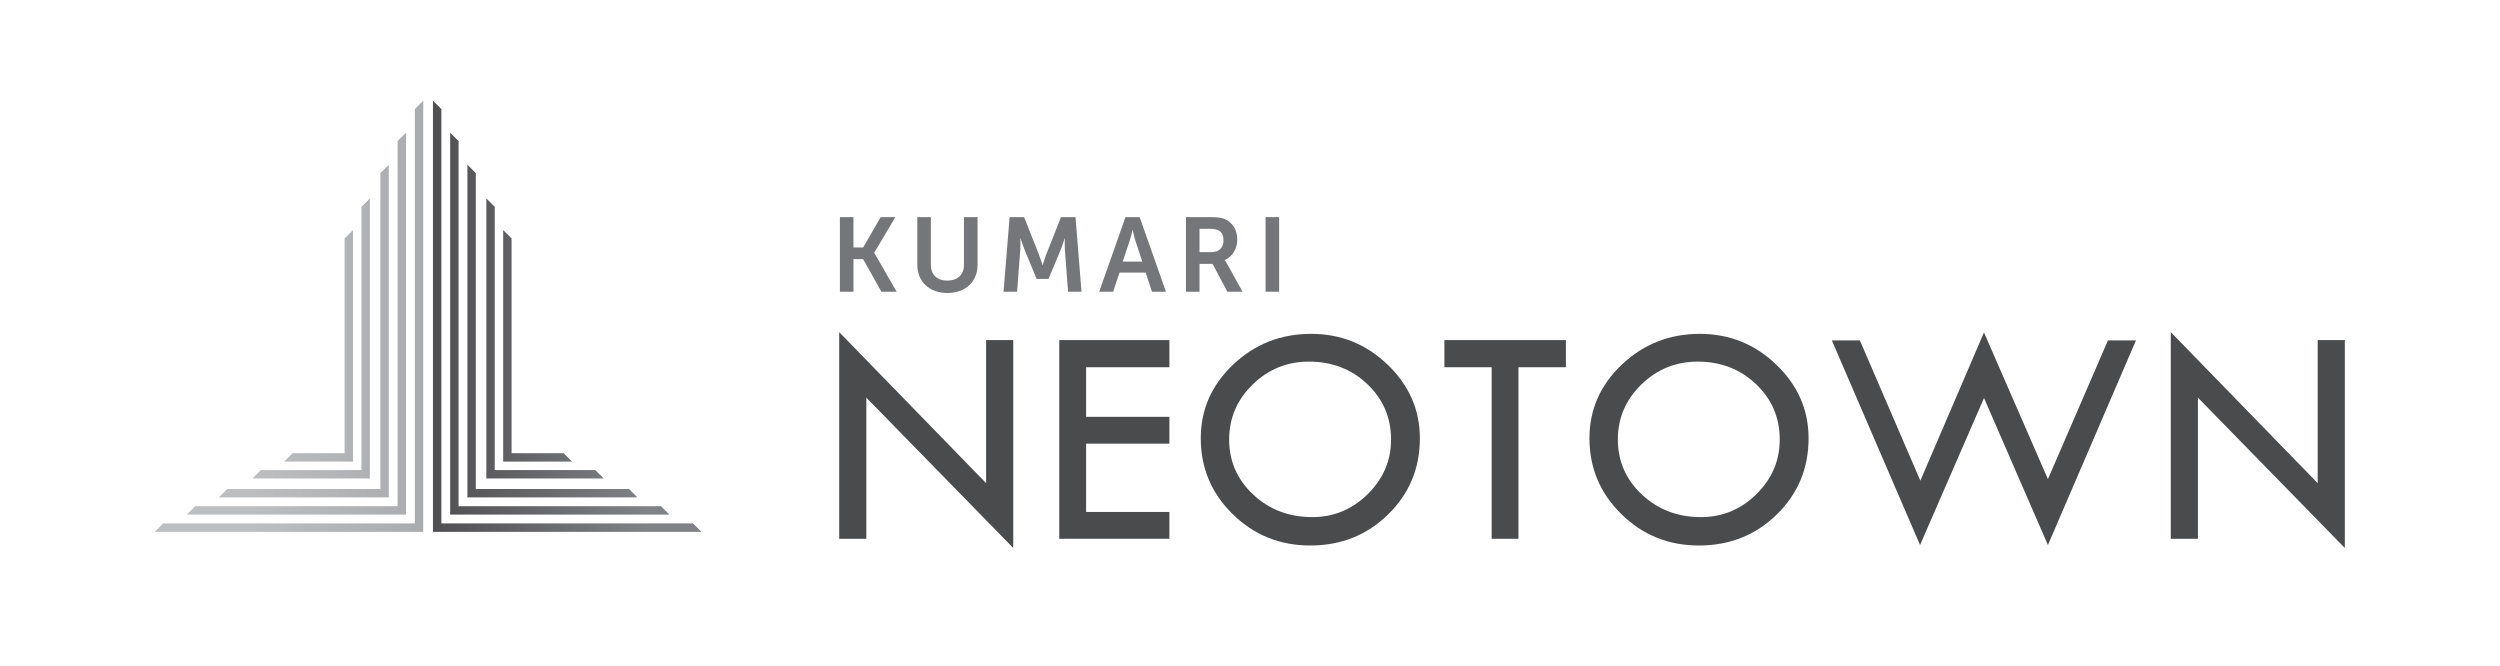 <?xml version="1.0" encoding="utf-8"?>
<!-- Generator: Adobe Illustrator 16.0.0, SVG Export Plug-In . SVG Version: 6.00 Build 0)  -->
<!DOCTYPE svg PUBLIC "-//W3C//DTD SVG 1.1//EN" "http://www.w3.org/Graphics/SVG/1.1/DTD/svg11.dtd">
<svg version="1.1" id="Layer_1" xmlns="http://www.w3.org/2000/svg" xmlns:xlink="http://www.w3.org/1999/xlink" x="0px" y="0px"
	 width="216px" height="57.534px" viewBox="0 0 216 57.534" enable-background="new 0 0 216 57.534" xml:space="preserve">
<g>
	<g>
		<g>
			<path fill="#757679" d="M72.567,18.759h1.171v2.624h0.836l1.516-2.624h1.271l-1.825,3.069v0.018l1.934,3.359h-1.316l-1.579-2.814
				h-0.836v2.814h-1.171V18.759z"/>
			<path fill="#757679" d="M79.255,18.759h1.172v4.132c0,0.862,0.563,1.353,1.425,1.353c0.863,0,1.435-0.49,1.435-1.362v-4.122
				h1.172v4.132c0,1.443-1.045,2.424-2.597,2.424c-1.562,0-2.606-0.98-2.606-2.424V18.759z"/>
			<path fill="#757679" d="M87.231,18.759h1.253l1.262,3.188c0.146,0.381,0.327,0.944,0.327,0.944h0.019
				c0,0,0.172-0.563,0.317-0.944l1.262-3.188h1.253l0.518,6.446h-1.162l-0.272-3.604c-0.027-0.427-0.009-0.998-0.009-0.998h-0.019
				c0,0-0.19,0.626-0.345,0.998l-1.044,2.497h-1.026l-1.034-2.497c-0.154-0.372-0.354-1.008-0.354-1.008h-0.019
				c0,0,0.019,0.581-0.009,1.008l-0.272,3.604h-1.171L87.231,18.759z"/>
			<path fill="#757679" d="M98.984,23.553h-2.261l-0.544,1.652h-1.208l2.27-6.446h1.226l2.271,6.446h-1.208L98.984,23.553z
				 M97.85,19.876c0,0-0.146,0.636-0.272,0.999L97.006,22.6h1.688l-0.572-1.725c-0.118-0.363-0.254-0.999-0.254-0.999H97.85z"/>
			<path fill="#757679" d="M102.468,18.759h2.079c0.699,0,1.017,0.055,1.298,0.182c0.645,0.291,1.054,0.908,1.054,1.762
				c0,0.771-0.409,1.489-1.09,1.762v0.018c0,0,0.091,0.091,0.218,0.318l1.326,2.405h-1.308l-1.28-2.405h-1.126v2.405h-1.171V18.759z
				 M104.692,21.782c0.626,0,1.017-0.372,1.017-1.017c0-0.617-0.264-0.999-1.181-0.999h-0.89v2.016H104.692z"/>
			<path fill="#757679" d="M109.346,18.759h1.172v6.446h-1.172V18.759z"/>
		</g>
		<g>
			<g>
				<path fill="#4A4B4C" d="M72.506,28.696L85.2,41.744v-12.36h2.345v17.962L74.851,34.356v12.194h-2.345V28.696z"/>
				<path fill="#4A4B4C" d="M91.521,29.384h9.514v2.345H93.84v4.285h7.195v2.317H93.84v5.902h7.195v2.317h-9.514V29.384z"/>
				<path fill="#4A4B4C" d="M103.746,37.866c0-2.478,0.934-4.601,2.803-6.369c1.868-1.768,4.114-2.652,6.737-2.652
					c2.56,0,4.765,0.892,6.616,2.673c1.85,1.781,2.775,3.898,2.775,6.349c0,2.595-0.914,4.787-2.742,6.578s-4.072,2.686-6.73,2.686
					c-2.623,0-4.855-0.901-6.697-2.706S103.746,40.434,103.746,37.866z M120.186,37.974c0-1.894-0.684-3.488-2.049-4.785
					s-3.045-1.945-5.039-1.945c-1.896,0-3.52,0.66-4.871,1.979c-1.353,1.318-2.028,2.902-2.028,4.751
					c0,1.876,0.694,3.462,2.082,4.759s3.088,1.945,5.101,1.945c1.85,0,3.447-0.662,4.789-1.985
					C119.514,41.368,120.186,39.796,120.186,37.974z"/>
				<path fill="#4A4B4C" d="M124.796,29.384h10.497v2.345h-4.097v14.822h-2.317V31.729h-4.083V29.384z"/>
				<path fill="#4A4B4C" d="M137.329,37.866c0-2.478,0.934-4.601,2.803-6.369c1.868-1.768,4.114-2.652,6.737-2.652
					c2.561,0,4.766,0.892,6.616,2.673s2.776,3.898,2.776,6.349c0,2.595-0.914,4.787-2.742,6.578s-4.072,2.686-6.731,2.686
					c-2.623,0-4.855-0.901-6.696-2.706C138.25,42.619,137.329,40.434,137.329,37.866z M153.769,37.974
					c0-1.894-0.683-3.488-2.048-4.785c-1.366-1.297-3.046-1.945-5.04-1.945c-1.896,0-3.52,0.66-4.871,1.979
					c-1.353,1.318-2.028,2.902-2.028,4.751c0,1.876,0.694,3.462,2.082,4.759s3.088,1.945,5.101,1.945
					c1.851,0,3.447-0.662,4.79-1.985C153.097,41.368,153.769,39.796,153.769,37.974z"/>
				<path fill="#4A4B4C" d="M171.416,28.724l5.524,12.672l5.187-11.984h2.42L176.94,47.09l-5.522-12.701l-5.526,12.701l-7.62-17.679
					h2.421l5.224,12.12L171.416,28.724z"/>
				<path fill="#4A4B4C" d="M187.555,28.696l12.693,13.048v-12.36h2.345v17.962l-12.693-12.989v12.194h-2.345V28.696z"/>
			</g>
		</g>
	</g>
	<g>
		<g>
			<linearGradient id="SVGID_1_" gradientUnits="userSpaceOnUse" x1="55.834" y1="27.344" x2="32.069" y2="27.344">
				<stop  offset="0" style="stop-color:#808285"/>
				<stop  offset="1" style="stop-color:#414042"/>
			</linearGradient>
			<polygon fill="url(#SVGID_1_)" points="59.839,45.188 59.839,45.223 38.135,45.223 38.135,9.463 38.172,9.463 37.443,8.736 
				37.407,8.736 37.407,45.952 60.566,45.952 60.566,45.914 			"/>
			<linearGradient id="SVGID_2_" gradientUnits="userSpaceOnUse" x1="55.835" y1="27.981" x2="32.068" y2="27.981">
				<stop  offset="0" style="stop-color:#808285"/>
				<stop  offset="1" style="stop-color:#414042"/>
			</linearGradient>
			<polygon fill="url(#SVGID_2_)" points="57.803,44.428 57.074,43.699 57.074,43.735 39.622,43.735 39.622,12.228 39.657,12.228 
				38.93,11.499 38.894,11.499 38.894,44.463 57.803,44.463 			"/>
			<linearGradient id="SVGID_3_" gradientUnits="userSpaceOnUse" x1="55.834" y1="28.621" x2="32.069" y2="28.621">
				<stop  offset="0" style="stop-color:#808285"/>
				<stop  offset="1" style="stop-color:#414042"/>
			</linearGradient>
			<polygon fill="url(#SVGID_3_)" points="55.034,42.938 54.307,42.21 54.307,42.247 41.11,42.247 41.11,14.995 41.146,14.995 
				40.42,14.267 40.383,14.267 40.383,42.975 55.034,42.975 			"/>
			<linearGradient id="SVGID_4_" gradientUnits="userSpaceOnUse" x1="55.835" y1="29.259" x2="32.069" y2="29.259">
				<stop  offset="0" style="stop-color:#808285"/>
				<stop  offset="1" style="stop-color:#414042"/>
			</linearGradient>
			<polygon fill="url(#SVGID_4_)" points="52.123,41.302 51.396,40.574 51.396,40.611 42.746,40.611 42.746,17.906 42.782,17.906 
				42.055,17.18 42.019,17.18 42.019,41.339 52.123,41.339 			"/>
			<linearGradient id="SVGID_5_" gradientUnits="userSpaceOnUse" x1="55.834" y1="29.898" x2="32.07" y2="29.898">
				<stop  offset="0" style="stop-color:#808285"/>
				<stop  offset="1" style="stop-color:#414042"/>
			</linearGradient>
			<polygon fill="url(#SVGID_5_)" points="49.39,39.849 48.662,39.119 48.662,39.156 44.201,39.157 44.201,20.641 44.236,20.641 
				43.51,19.913 43.474,19.913 43.474,39.885 49.39,39.885 			"/>
		</g>
		<g>
			<linearGradient id="SVGID_6_" gradientUnits="userSpaceOnUse" x1="21.719" y1="27.344" x2="69.078" y2="27.344">
				<stop  offset="0" style="stop-color:#BCBEC0"/>
				<stop  offset="1" style="stop-color:#808285"/>
			</linearGradient>
			<polygon fill="url(#SVGID_6_)" points="36.531,8.736 35.802,9.463 35.84,9.463 35.84,45.223 14.135,45.223 14.135,45.188 
				13.407,45.914 13.407,45.952 36.567,45.952 36.567,8.736 			"/>
			<linearGradient id="SVGID_7_" gradientUnits="userSpaceOnUse" x1="21.719" y1="27.981" x2="69.079" y2="27.981">
				<stop  offset="0" style="stop-color:#BCBEC0"/>
				<stop  offset="1" style="stop-color:#808285"/>
			</linearGradient>
			<polygon fill="url(#SVGID_7_)" points="35.081,11.499 35.044,11.499 34.317,12.228 34.353,12.228 34.353,43.735 16.899,43.735 
				16.899,43.699 16.172,44.428 16.172,44.463 35.081,44.463 			"/>
			<linearGradient id="SVGID_8_" gradientUnits="userSpaceOnUse" x1="21.719" y1="28.621" x2="69.076" y2="28.621">
				<stop  offset="0" style="stop-color:#BCBEC0"/>
				<stop  offset="1" style="stop-color:#808285"/>
			</linearGradient>
			<polygon fill="url(#SVGID_8_)" points="33.59,14.267 33.555,14.267 32.827,14.995 32.863,14.995 32.863,42.247 19.666,42.247 
				19.666,42.21 18.938,42.938 18.938,42.975 33.59,42.975 			"/>
			<linearGradient id="SVGID_9_" gradientUnits="userSpaceOnUse" x1="21.719" y1="29.26" x2="69.078" y2="29.26">
				<stop  offset="0" style="stop-color:#BCBEC0"/>
				<stop  offset="1" style="stop-color:#808285"/>
			</linearGradient>
			<polygon fill="url(#SVGID_9_)" points="31.956,17.18 31.92,17.18 31.192,17.906 31.228,17.906 31.228,40.611 22.579,40.611 
				22.579,40.574 21.852,41.302 21.852,41.339 31.956,41.339 			"/>
			<linearGradient id="SVGID_10_" gradientUnits="userSpaceOnUse" x1="21.72" y1="29.898" x2="69.076" y2="29.898">
				<stop  offset="0" style="stop-color:#BCBEC0"/>
				<stop  offset="1" style="stop-color:#808285"/>
			</linearGradient>
			<polygon fill="url(#SVGID_10_)" points="30.501,19.913 30.464,19.913 29.736,20.641 29.773,20.641 29.773,39.157 25.313,39.156 
				25.313,39.119 24.585,39.849 24.585,39.885 30.501,39.885 			"/>
		</g>
	</g>
</g>
</svg>
